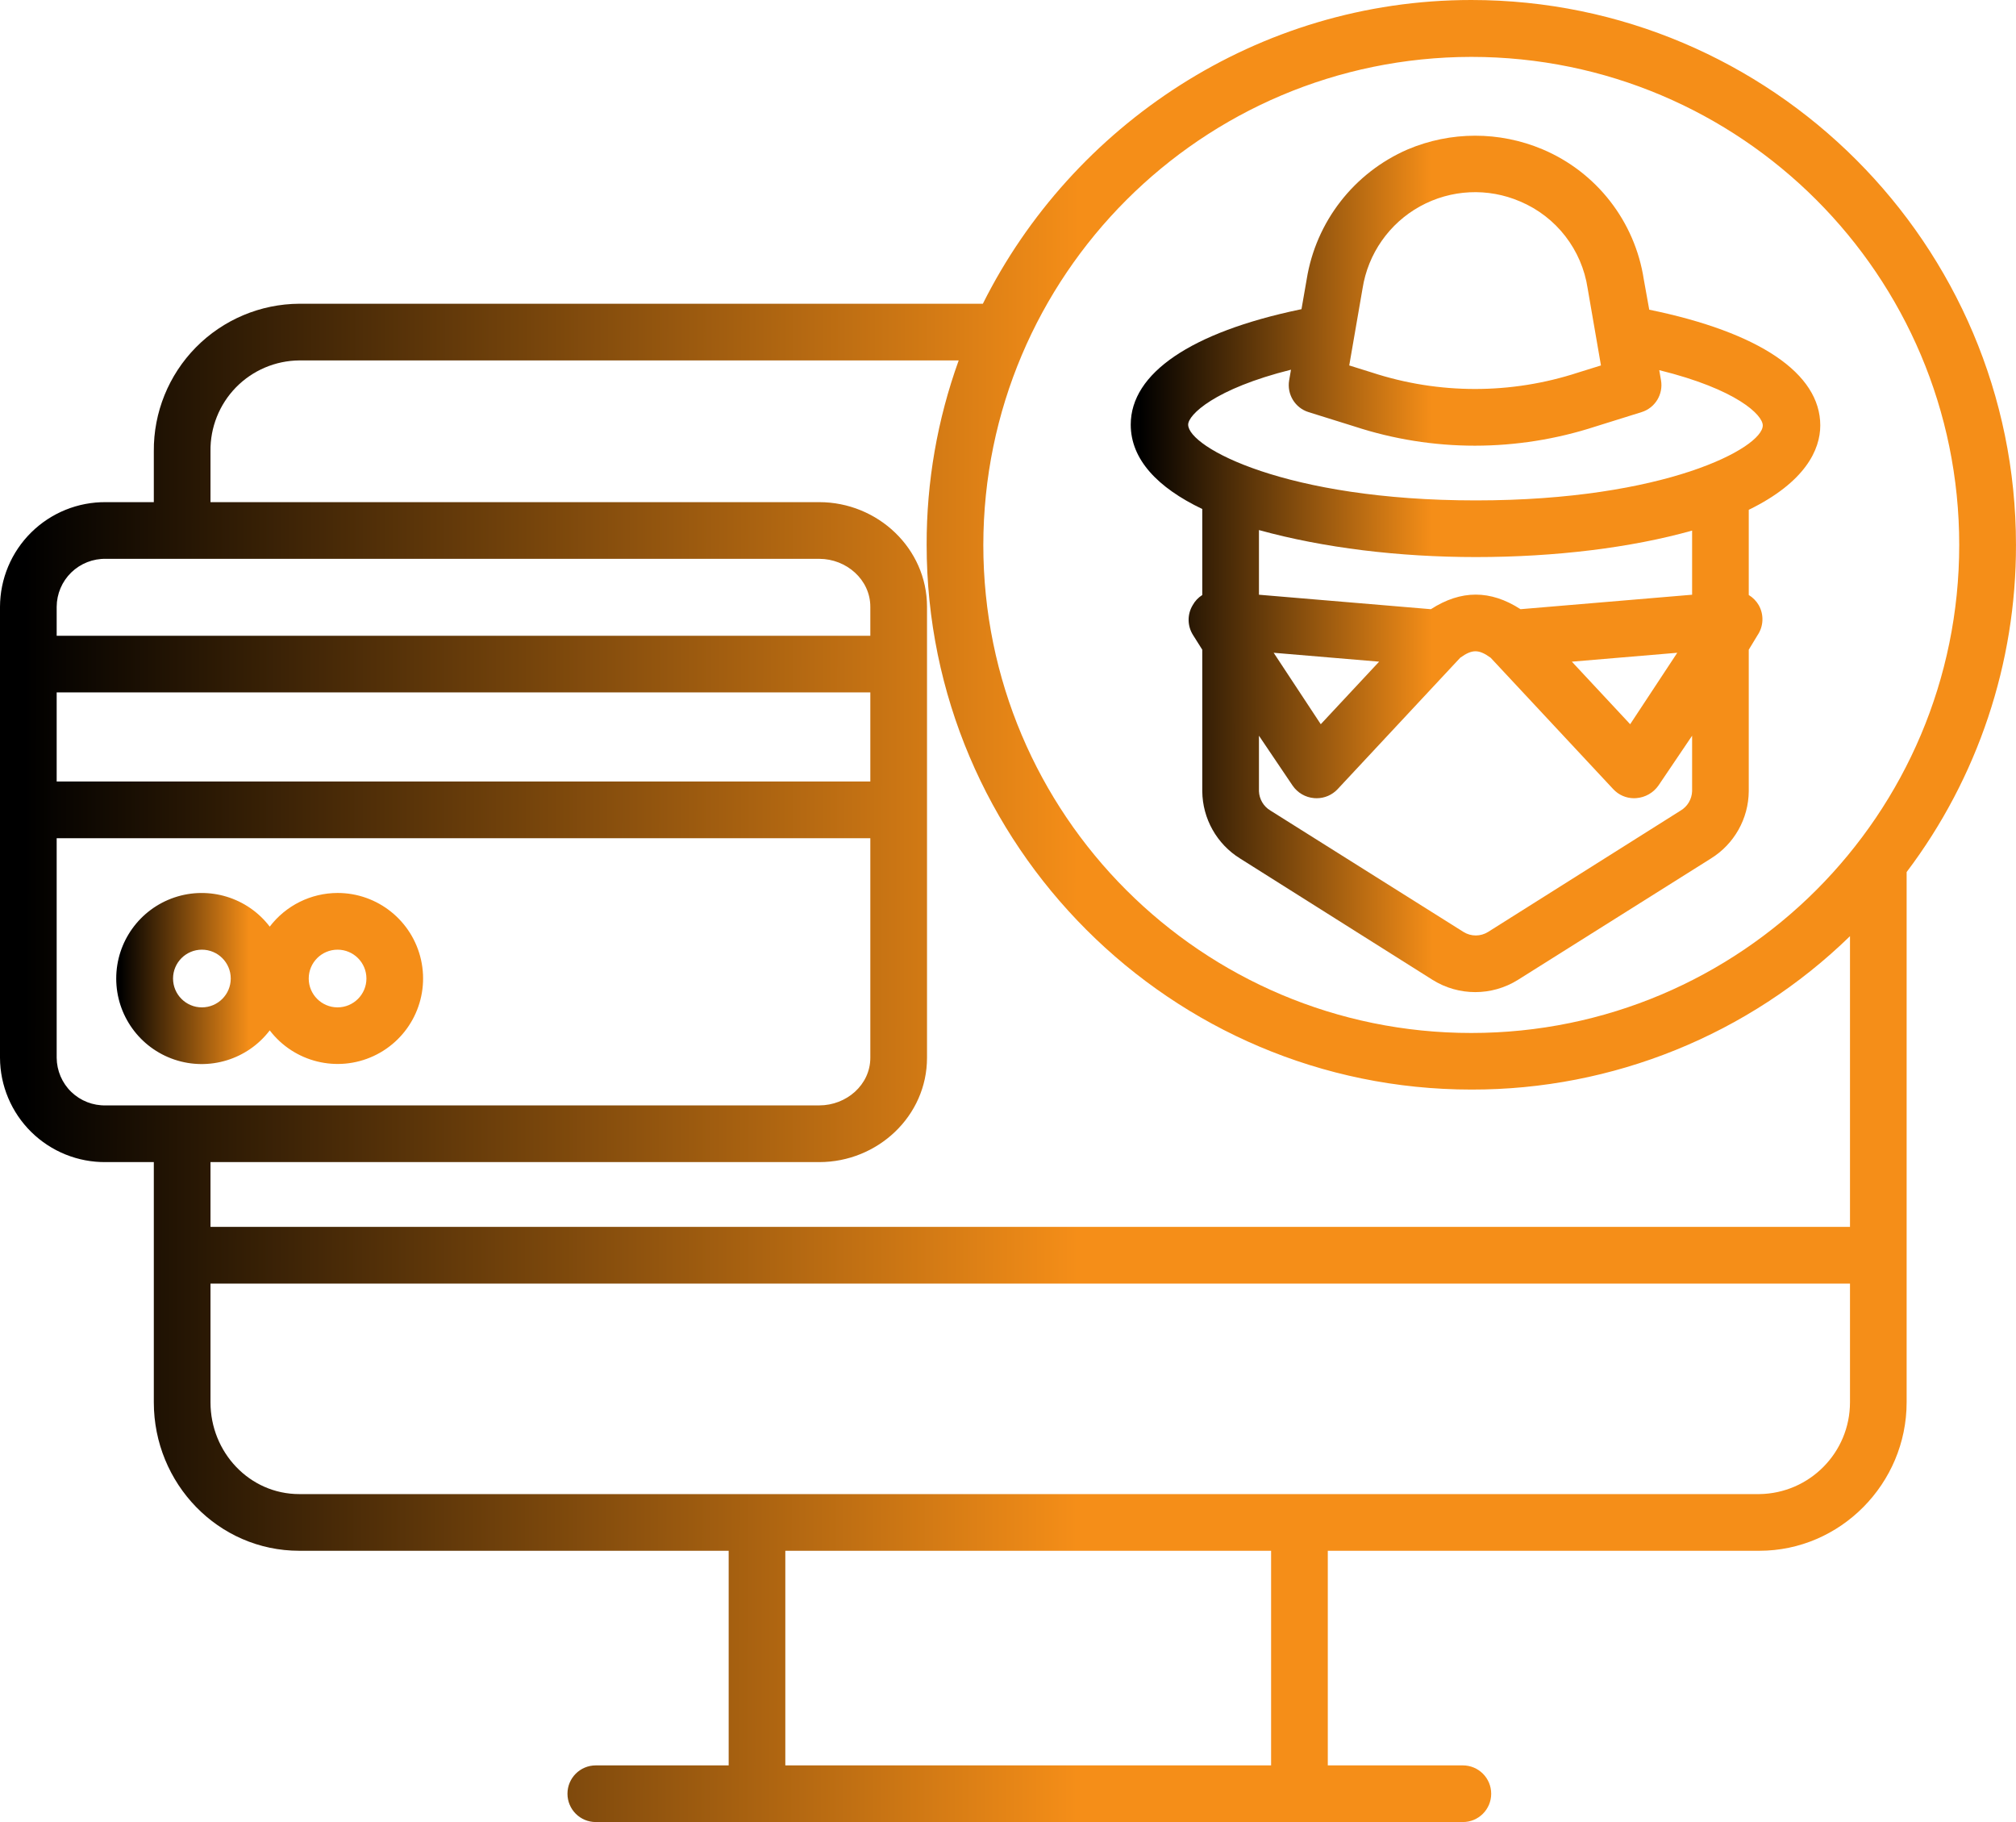 <?xml version="1.0" encoding="UTF-8" standalone="no"?>
<svg version="1.1" xmlns="http://www.w3.org/2000/svg" xmlns:xlink="http://www.w3.org/1999/xlink" width="80.001" height="72.292">
	<defs>
		<linearGradient id="grad_dp_001" gradientUnits="userSpaceOnUse" x1="5.268" y1="0.489" x2="0.156" y2="0.494">
			<stop offset="0" stop-color="#f58e18"/>
			<stop offset="1" stop-color="black"/>
		</linearGradient>
		<linearGradient id="grad_dp_002" gradientUnits="userSpaceOnUse" x1="42.827" y1="5.384" x2="1.033" y2="5.328">
			<stop offset="0" stop-color="#f58e18"/>
			<stop offset="1" stop-color="black"/>
		</linearGradient>
		<linearGradient id="grad_dp_003" gradientUnits="userSpaceOnUse" x1="11.916" y1="2.479" x2="0.353" y2="2.506">
			<stop offset="0" stop-color="#f58e18"/>
			<stop offset="1" stop-color="black"/>
		</linearGradient>
	</defs>
	<path id="dp_path001" transform="matrix(1,0,0,1,4.612,35.428)" fill="url(#grad_dp_001)" stroke="none" stroke-width="0" d="M 8.784,0.001 C 7.727,0.003 6.732,0.497 6.092,1.337 C 5.209,0.18 3.687,-0.285 2.308,0.18 C 0.928,0.647 0,1.94 0,3.396 C 0,4.851 0.928,6.145 2.308,6.611 C 3.687,7.076 5.209,6.611 6.092,5.453 C 7.059,6.717 8.773,7.14 10.216,6.469 C 11.66,5.797 12.441,4.213 12.097,2.66 C 11.753,1.107 10.375,0 8.784,0.001 Z M 3.399,4.54 C 2.768,4.54 2.255,4.027 2.255,3.395 C 2.256,2.763 2.768,2.251 3.4,2.251 C 4.033,2.251 4.545,2.764 4.545,3.396 C 4.544,4.028 4.032,4.54 3.399,4.54 Z M 8.784,4.54 C 8.152,4.54 7.639,4.027 7.639,3.396 C 7.639,2.763 8.152,2.251 8.784,2.251 C 9.416,2.251 9.929,2.763 9.929,3.396 C 9.928,4.027 9.416,4.539 8.784,4.54 Z "/>
	<path id="dp_path002" fill="url(#grad_dp_002)" stroke="none" stroke-width="0" d="M 80,21.62 C 80,9.704 70.304,0 58.385,0 C 49.897,0 42.535,4.983 39.003,12.051 L 11.877,12.051 C 10.335,12.059 8.859,12.681 7.775,13.78 C 6.692,14.879 6.091,16.363 6.104,17.905 L 6.104,19.923 L 4.204,19.923 C 3.095,19.912 2.028,20.345 1.239,21.124 C 0.449,21.904 0.004,22.965 0,24.075 L 0,41.967 C 0.004,43.073 0.451,44.135 1.24,44.912 C 2.029,45.689 3.096,46.12 4.204,46.107 L 6.104,46.107 L 6.104,55.639 C 6.104,58.859 8.657,61.528 11.877,61.528 L 28.916,61.528 L 28.916,70.043 L 23.643,70.043 C 23.021,70.043 22.519,70.545 22.519,71.167 C 22.519,71.788 23.021,72.291 23.643,72.291 L 58.051,72.291 C 58.672,72.291 59.175,71.788 59.175,71.167 C 59.175,70.545 58.672,70.043 58.051,70.043 L 52.691,70.043 L 52.691,61.528 L 69.816,61.528 C 73.036,61.528 75.661,58.859 75.661,55.639 L 75.661,34.599 C 78.485,30.863 80.009,26.304 80,21.62 Z M 58.385,2.257 C 69.079,2.257 77.748,10.927 77.748,21.62 C 77.748,32.315 69.079,40.984 58.385,40.984 C 47.691,40.984 39.021,32.315 39.021,21.62 C 39.033,10.932 47.695,2.269 58.385,2.257 Z M 4.204,22.172 L 32.511,22.172 C 33.587,22.172 34.537,22.997 34.537,24.075 L 34.537,25.224 L 2.249,25.224 L 2.249,24.075 C 2.252,23.561 2.46,23.071 2.828,22.713 C 3.196,22.356 3.691,22.161 4.204,22.172 Z M 2.249,27.472 L 34.537,27.472 L 34.537,31.007 L 2.249,31.007 Z M 2.249,41.967 L 2.249,33.256 L 34.537,33.256 L 34.537,41.967 C 34.537,43.043 33.587,43.857 32.511,43.857 L 4.204,43.857 C 3.692,43.871 3.196,43.677 2.829,43.323 C 2.461,42.967 2.253,42.477 2.249,41.967 Z M 50.441,70.043 L 31.164,70.043 L 31.164,61.528 L 50.441,61.528 Z M 73.413,55.639 C 73.412,57.632 71.809,59.253 69.816,59.279 L 11.877,59.279 C 9.897,59.279 8.353,57.617 8.353,55.639 L 8.353,50.927 L 73.413,50.927 Z M 8.353,48.677 L 8.353,46.107 L 32.511,46.107 C 34.827,46.107 36.787,44.283 36.787,41.967 L 36.787,24.075 C 36.787,21.757 34.827,19.923 32.511,19.923 L 8.353,19.923 L 8.353,17.905 C 8.339,16.96 8.703,16.047 9.364,15.369 C 10.027,14.692 10.931,14.308 11.877,14.3 L 38.044,14.3 C 37.197,16.645 36.767,19.12 36.772,21.613 C 36.772,33.529 46.471,43.229 58.388,43.229 C 63.999,43.241 69.392,41.057 73.413,37.143 L 73.413,48.677 Z "/>
	<path id="dp_path003" transform="matrix(1,0,0,1,44.871,5.383)" fill="url(#grad_dp_003)" stroke="none" stroke-width="0" d="M 2.839,14.812 L 2.839,18.225 C 2.681,18.323 2.551,18.461 2.461,18.624 C 2.237,18.992 2.243,19.455 2.475,19.817 L 2.839,20.395 L 2.839,26.009 C 2.848,27.097 3.416,28.107 4.341,28.679 L 11.98,33.495 C 13.015,34.141 14.328,34.141 15.363,33.495 L 23.021,28.68 C 23.947,28.107 24.516,27.099 24.525,26.009 L 24.525,20.395 L 24.875,19.817 C 25.116,19.461 25.132,18.997 24.919,18.624 C 24.823,18.46 24.688,18.323 24.525,18.224 L 24.525,14.844 C 26.775,13.744 27.363,12.453 27.363,11.495 C 27.363,9.428 24.943,7.799 20.576,6.904 L 20.36,5.704 C 20.008,3.403 18.487,1.447 16.341,0.541 C 14.628,-0.181 12.695,-0.179 10.984,0.548 C 8.86,1.471 7.351,3.411 6.983,5.696 L 6.776,6.884 C 6.749,6.889 6.721,6.895 6.693,6.901 C 2.397,7.803 0,9.423 0,11.465 C 0,12.848 1.072,13.968 2.839,14.812 Z M 13.697,16.719 C 16.847,16.719 19.867,16.347 22.277,15.668 L 22.277,18.213 L 15.468,18.787 C 14.272,18.016 13.107,18.016 11.911,18.787 L 5.088,18.213 L 5.088,15.648 C 7.659,16.357 10.657,16.719 13.697,16.719 Z M 21.688,20.516 L 19.819,23.351 L 17.505,20.869 Z M 9.857,20.869 L 7.541,23.351 L 5.672,20.516 Z M 22.277,26.009 C 22.265,26.327 22.093,26.616 21.821,26.777 L 14.181,31.592 C 13.883,31.779 13.503,31.779 13.204,31.592 L 5.545,26.777 C 5.273,26.616 5.101,26.327 5.088,26.009 L 5.088,23.807 L 6.42,25.781 C 6.616,26.071 6.932,26.255 7.28,26.283 C 7.312,26.285 7.349,26.287 7.381,26.287 C 7.695,26.287 7.993,26.157 8.208,25.929 L 13.076,20.712 C 13.549,20.372 13.809,20.372 14.281,20.712 L 19.149,25.929 C 19.361,26.157 19.659,26.287 19.971,26.287 C 20.003,26.287 20.033,26.285 20.065,26.283 C 20.419,26.255 20.74,26.071 20.943,25.781 L 22.277,23.807 Z M 9.199,6.064 C 9.415,4.683 10.257,3.479 11.481,2.804 C 12.707,2.128 14.173,2.057 15.457,2.612 C 16.889,3.217 17.901,4.524 18.132,6.061 C 18.133,6.067 18.135,6.073 18.135,6.079 L 18.66,9.116 L 17.751,9.399 C 15.092,10.268 12.227,10.267 9.568,9.396 L 8.671,9.116 Z M 6.359,9.285 L 6.287,9.705 C 6.191,10.261 6.521,10.803 7.06,10.969 L 8.885,11.539 C 10.425,12.043 12.036,12.3 13.656,12.3 C 15.277,12.299 16.888,12.044 18.431,11.543 L 20.269,10.969 C 20.808,10.803 21.139,10.261 21.043,9.705 L 20.973,9.303 C 24.053,10.063 25.081,11.084 25.081,11.496 C 25.081,12.385 21.208,14.471 13.695,14.471 C 6.163,14.471 2.279,12.364 2.279,11.465 C 2.279,11.076 3.328,10.043 6.359,9.285 Z "/>
</svg>